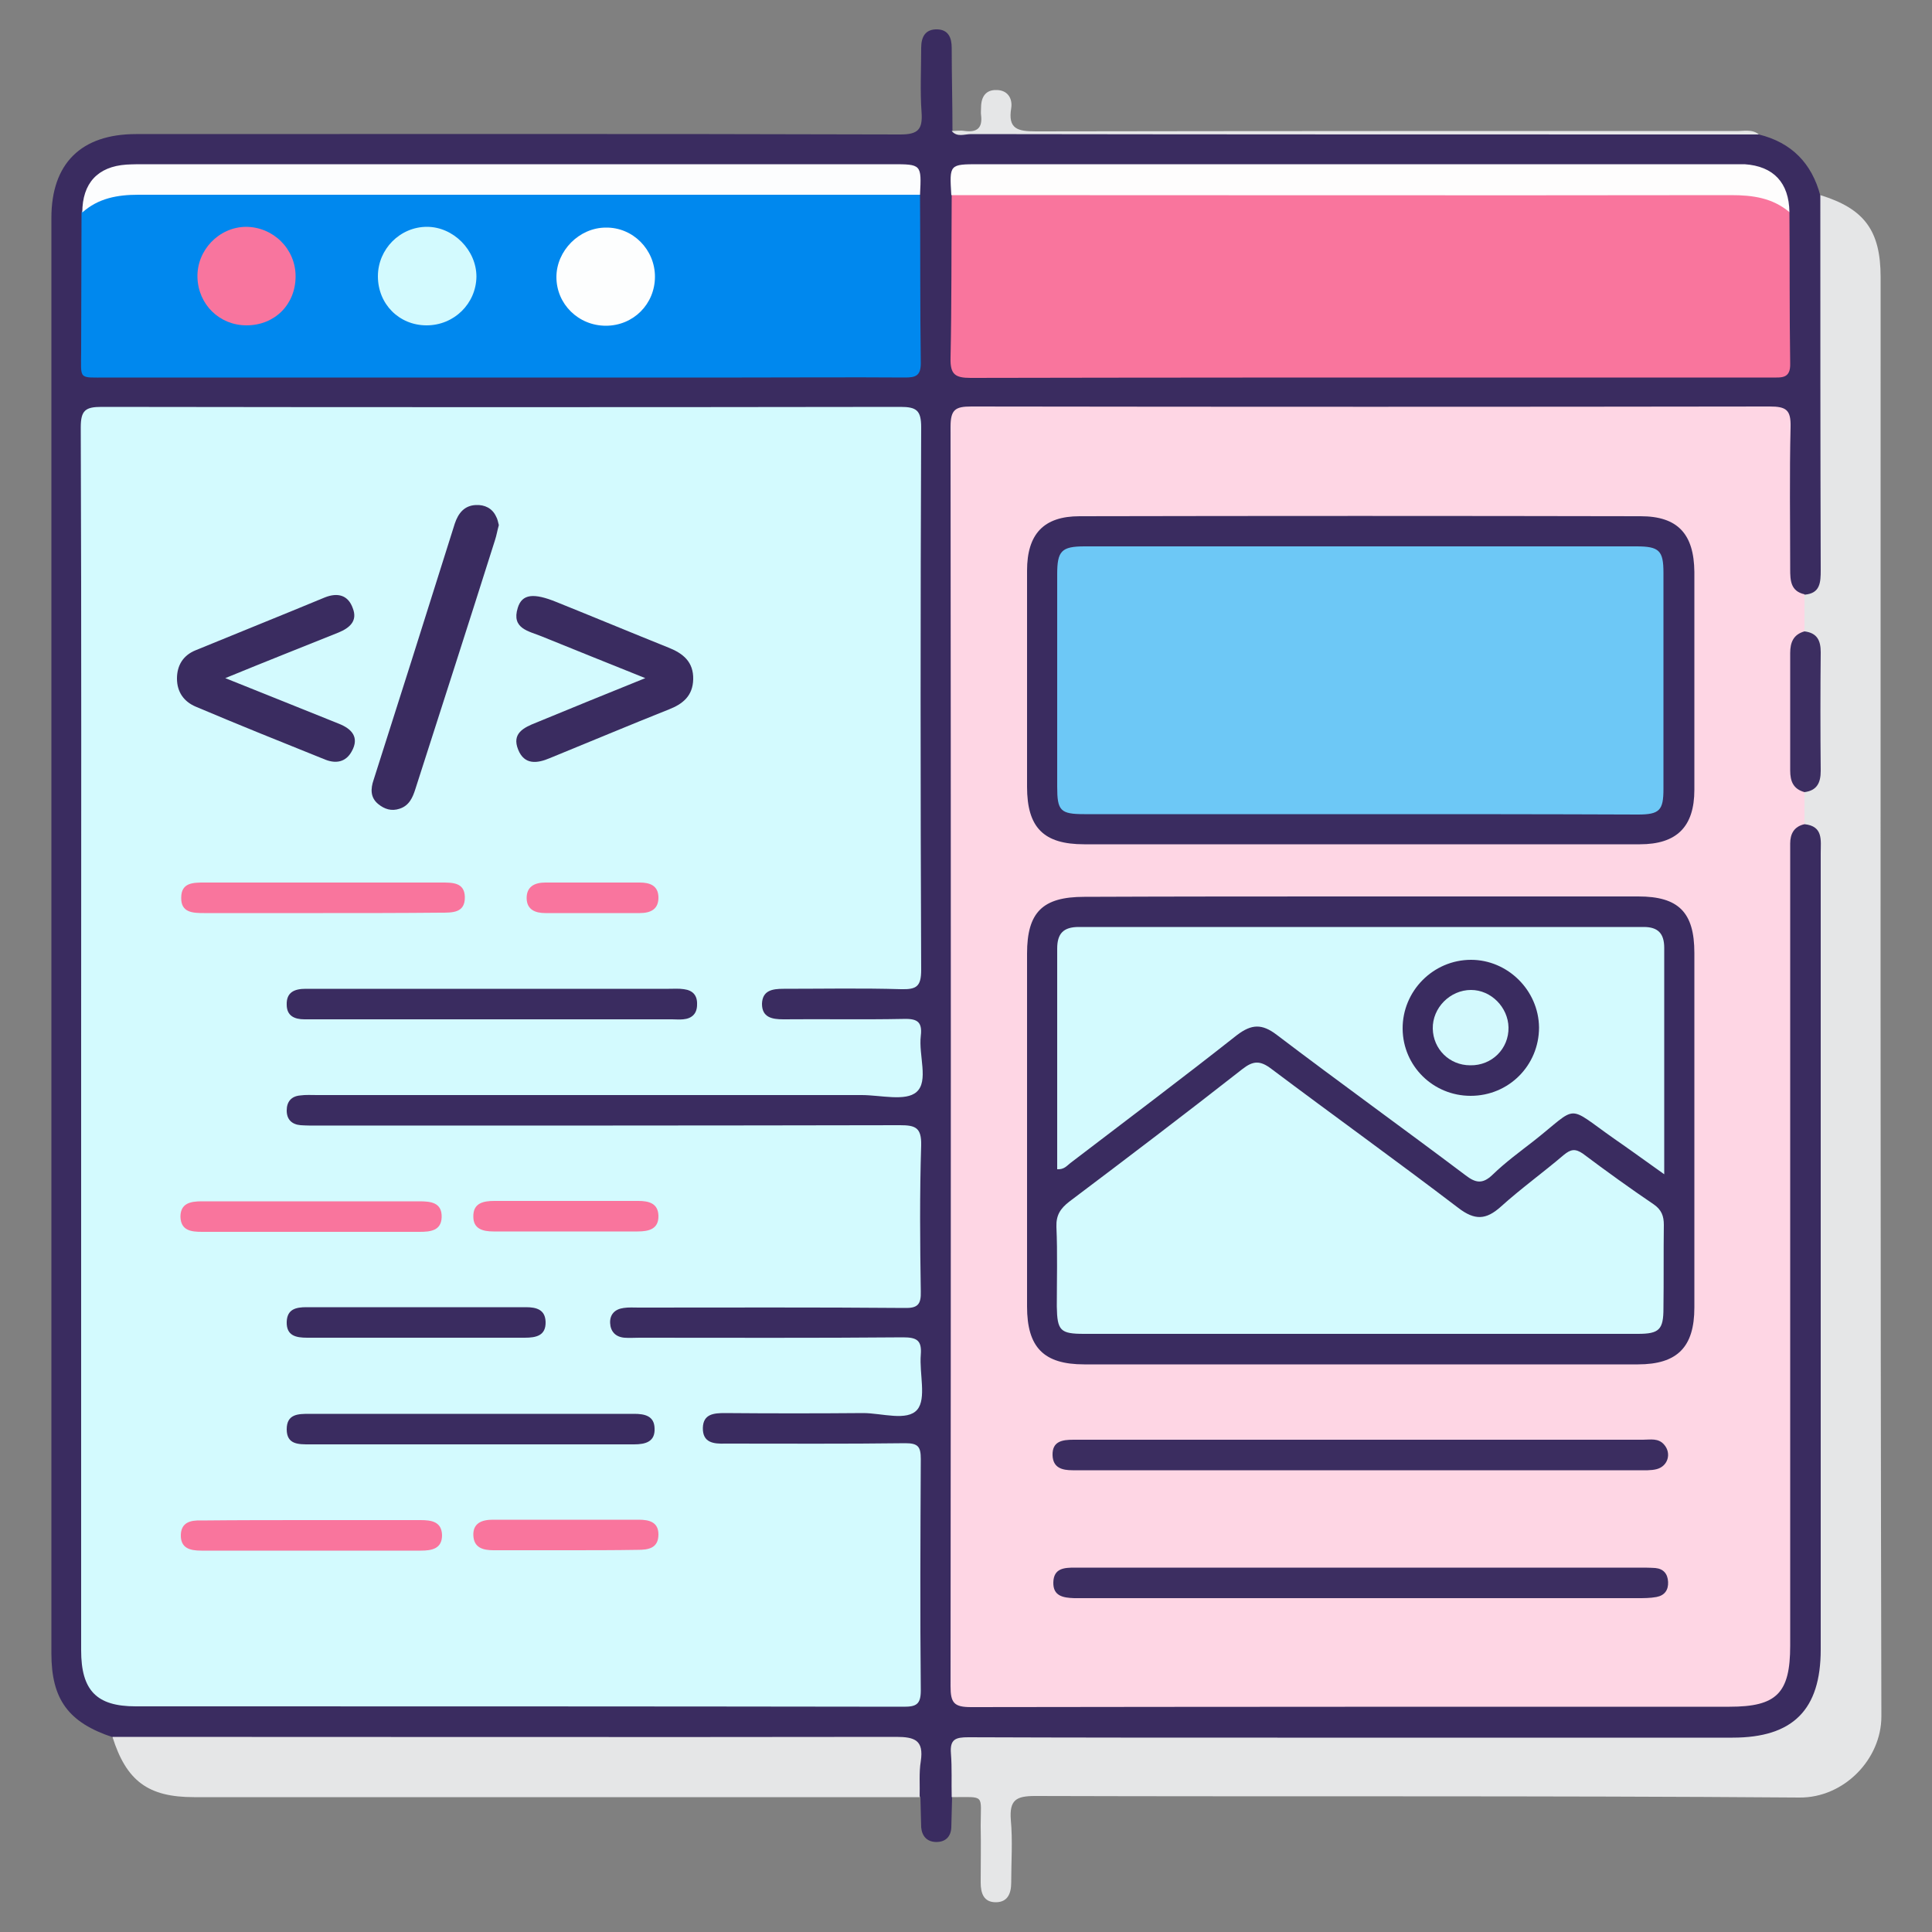 <?xml version="1.0" encoding="utf-8"?>
<!-- Generator: Adobe Illustrator 25.4.1, SVG Export Plug-In . SVG Version: 6.00 Build 0)  -->
<svg version="1.1" id="Layer_1" xmlns="http://www.w3.org/2000/svg" xmlns:xlink="http://www.w3.org/1999/xlink" x="0px" y="0px"
	 viewBox="0 0 500 500" style="enable-background:new 0 0 500 500;" xml:space="preserve">
<rect x="0" y="0" width="500" height="500" fill="#808080" stroke="none"/>
<style type="text/css">
	.st0{fill:#3A2C60;}
	.st1{fill:#E5E6E7;}
	.st2{fill:#D3FAFE;}
	.st3{fill:#FED6E4;}
	.st4{fill:#F9759D;}
	.st5{fill:#0088EE;}
	.st6{fill:#FEFDFD;}
	.st7{fill:#FCFDFE;}
	.st8{fill:#3C2E61;}
	.st9{fill:#F9759E;}
	.st10{fill:#3B2D60;}
	.st11{fill:#F8759E;}
	.st12{fill:#FDFEFE;}
	.st13{fill:#6DC8F6;}
	.st14{fill:#D3F9FD;}
</style>
<g>
	<path class="st0" d="M455.2,34.8c8.5,2.1,13.7,7.5,15.9,15.8c1.5,2,1.4,4.3,1.4,6.6c0,29.7,0,59.4,0,89.1c0,6.5-0.7,7.5-5.4,8.6
		c-4.9-0.9-5.4-4.8-5.5-8.6c-0.2-10.1-0.1-20.3-0.1-30.4c0-8.6,0-8.6-8.8-8.6c-65.6,0-131.2,0-196.8,0c-1.1,0-2.3,0.1-3.4,0
		c-3.2-0.1-4.9,1.3-4.8,4.6c0,1.6,0,3.3,0,4.9c0,104.5,0,209.1,0,313.6c0,9.5,0,9.5,9.3,9.5c63,0,126,0,188.9,0c1.6,0,3.3,0,4.9,0
		c6.9-0.3,10.2-3.6,10.6-10.3c0.1-2.1,0.1-4.3,0.1-6.4c0-65.6,0-131.2,0-196.8c0-2.6-0.2-5.2,0.3-7.8c0.5-2.9,1.7-5.3,5-5.9
		c3.8-0.2,5.2,2.1,5.6,5.4c0.2,1.6,0.2,3.3,0.2,4.9c0,68.2,0,136.4,0,204.6c0,5.5-0.5,10.7-4.2,15.2c-4.8,5.9-10.9,8.2-18.5,8.2
		c-40.6-0.1-81.1-0.1-121.7-0.1c-24.2,0-48.4,0-72.6,0c-7.7,0-7.7,0.1-7.8,7.6c-0.1,2.3,0.2,4.6-1.4,6.6c-0.1,2.6-0.1,5.2-0.2,7.8
		c-0.1,2.5-1.6,3.9-4.1,3.8c-2.2-0.1-3.5-1.5-3.7-3.8c-0.1-2.6-0.1-5.2-0.2-7.8c-1.9-2.6-1.4-5.6-1.4-8.5c0.1-3.9-1.4-5.8-5.4-5.6
		c-1.8,0.1-3.6,0-5.4,0c-62.6,0-125.2,0-187.8,0c-3.1,0-6.3,0.6-9-1.4c-11.5-3.8-15.9-9.8-15.9-21.7c0-123.8,0-247.7,0-371.5
		c0-14.1,7.7-21.7,21.9-21.7c65.9,0,131.8-0.1,197.8,0.1c4.6,0,5.8-1.3,5.5-5.7c-0.4-5.5-0.1-11.1-0.1-16.7c0-2.9,1.1-4.9,4.2-4.8
		c2.8,0.1,3.7,2.1,3.7,4.8c0,7.2,0.2,14.4,0.2,21.6c1.3,1,2.8,0.5,4.3,0.5c67.1,0,134.1,0,201.2,0C453,34.5,454.1,34.4,455.2,34.8z"
		/>
	<path class="st1" d="M246.3,465.1c-0.1-3.8,0.1-7.5-0.2-11.3c-0.3-3.7,1.2-4.2,4.5-4.2c26.7,0.1,53.3,0.1,80,0.1
		c39.3,0,78.5,0,117.8,0c15.6,0,22.8-7.2,22.8-22.8c0-68.7,0-137.5,0-206.2c0-3.2,0.7-6.9-4.2-7.4c-2.1-2.7-1.6-5.6-0.5-8.6
		c2.5-2.2,3.1-5.1,3-8.4c-0.1-7.8-0.1-15.6,0-23.4c0.1-3.6-0.6-6.7-3.1-9.4c-1-3.3-1.6-6.5,0.6-9.6c4.1-0.3,4.2-3.2,4.2-6.4
		c-0.1-32.3-0.1-64.6-0.1-97c11.4,3.5,15.6,9.2,15.6,21.2c0,124.2-0.1,248.3,0.2,372.5c0,11.1-9.7,21.1-21.2,21
		c-65.9-0.5-131.8-0.2-197.8-0.4c-4.9,0-6.7,1-6.3,6.2c0.5,5.4,0.1,10.8,0.1,16.2c0,2.8-0.9,5.1-4,5.1c-3.1,0-3.9-2.3-3.9-5.1
		c0-4.9,0.1-9.8,0-14.7C253.8,464.2,255.1,465.1,246.3,465.1z"/>
	<path class="st1" d="M29.1,449.5c67.6,0,135.2,0.1,202.8,0c4.9,0,7.2,0.9,6.4,6.3c-0.5,3-0.2,6.2-0.3,9.3c-62.6,0-125.2,0-187.8,0
		C38.3,465.1,32.7,460.9,29.1,449.5z"/>
	<path class="st1" d="M455.2,34.8c-68,0-135.9,0-203.9-0.1c-1.7,0-3.6,0.9-5-0.8c1.1,0,2.3-0.2,3.4,0c3.2,0.4,4.6-0.8,4.2-4.1
		c-0.1-0.6,0-1.3,0-2c0-2.7,1.2-4.6,4-4.5c2.8,0,4.2,2.1,3.8,4.7c-0.9,5.4,1.7,6,6.4,6c60.3-0.1,120.7-0.1,181-0.1
		C451.1,34,453.4,33.3,455.2,34.8z"/>
	<path class="st2" d="M21,269.7c0-53,0.1-106-0.1-159.1c0-4.4,1.2-5.3,5.4-5.3c68.9,0.1,137.8,0.1,206.7,0c4.2,0,5.4,0.9,5.4,5.3
		c-0.2,46.8-0.2,93.6,0,140.4c0,4.3-1.2,5.1-5.2,5c-10.1-0.3-20.3-0.1-30.4-0.1c-2.9,0-5.5,0.4-5.6,3.9c0,3.5,2.6,4,5.5,4
		c10.3-0.1,20.6,0.1,30.9-0.1c3.4-0.1,5.2,0.4,4.7,4.4c-0.6,5,2.1,11.7-1.1,14.5c-2.8,2.5-9.3,0.8-14.2,0.8c-47,0-93.9,0-140.9,0
		c-1.5,0-3-0.1-4.4,0.1c-2.3,0.2-3.5,1.6-3.5,3.9c0,2.3,1.3,3.6,3.6,3.8c1.5,0.1,2.9,0.1,4.4,0.1c50.2,0,100.5,0,150.7-0.1
		c4,0,5.6,0.6,5.5,5.2c-0.4,12.6-0.3,25.2-0.1,37.8c0.1,3.4-0.8,4.4-4.3,4.3c-22.9-0.2-45.8-0.1-68.7-0.1c-1.3,0-2.6-0.1-3.9,0.1
		c-2.3,0.3-3.6,1.7-3.5,3.9c0.1,2.2,1.4,3.6,3.7,3.8c1.3,0.1,2.6,0,3.9,0c22.7,0,45.5,0.1,68.2-0.1c3.6,0,4.9,0.8,4.6,4.5
		c-0.4,4.9,1.5,11.3-0.9,14.2c-2.6,3.1-9.2,0.9-14,0.9c-11.9,0.1-23.9,0.1-35.8,0c-2.8,0-5.6,0.2-5.7,3.8c-0.1,3.9,2.8,4.2,5.8,4.1
		c15.5,0,31.1,0.1,46.6-0.1c3.3,0,4,0.9,4,4.1c-0.1,20-0.2,39.9,0,59.9c0,3.6-1.2,4.2-4.4,4.2c-66.3-0.1-132.5-0.1-198.8-0.1
		c-10.1,0-14.1-4.1-14.1-14.5C21,374.8,21,322.3,21,269.7z"/>
	<path class="st3" d="M467,205c0,2.8,0,5.6,0,8.3c-2.7,0.6-3.7,2.5-3.7,5c0,1.3,0,2.6,0,3.9c0,67.9,0,135.8,0,203.7
		c0,12.3-3.5,15.8-15.7,15.8c-65.4,0-130.9,0-196.3,0.1c-4.4,0-5.3-1.1-5.3-5.4c0.1-108.6,0.1-217.3,0-325.9c0-4.5,1.2-5.3,5.4-5.3
		c68.9,0.1,137.8,0.1,206.6,0c4.3,0,5.5,0.9,5.4,5.3c-0.3,12.3-0.1,24.5-0.1,36.8c0,2.9,0.1,5.7,3.7,6.5c0,3.1,0,6.3,0,9.4
		c-2.2,3.6-2.6,7.6-2.5,11.7c0.2,6,0.1,12.1,0,18.1C464.4,197.4,464.8,201.4,467,205z"/>
	<path class="st4" d="M463.1,54.9c0.1,13.1,0,26.1,0.2,39.2c0.1,3.9-2.2,3.6-4.7,3.6c-21.6,0-43.2,0-64.7,0
		c-47.6,0-95.1,0-142.7,0.1c-4,0-5.3-0.9-5.2-5.1c0.3-14,0.2-28.1,0.3-42.2c2-1.6,4.3-1.3,6.6-1.3c65.9,0,131.8,0,197.7,0
		C455.6,49.1,460.4,49.6,463.1,54.9z"/>
	<path class="st5" d="M238.1,50.4c0.1,14.5,0,29.1,0.2,43.6c0,3.3-1.4,3.7-4.1,3.7c-14.1-0.1-28.1,0-42.2,0c-54.8,0-109.5,0-164.3,0
		c-7.6,0-6.7,0.7-6.7-6.9c0-11.9,0.1-23.9,0.1-35.8c1.4-3.6,4.4-5.1,8-5.6c2.4-0.4,4.9-0.3,7.4-0.3c64.1,0,128.3,0,192.4,0
		C232,49.1,235.2,48.5,238.1,50.4z"/>
	<path class="st6" d="M463.1,54.9c-4.4-3.7-9.5-4.4-15.1-4.4c-67.3,0.1-134.5,0-201.8,0c-0.5-8-0.5-8,7.2-8c64.4,0,128.8,0,193.2,0
		c1.6,0,3.3,0,4.9,0C459,43,463,47.3,463.1,54.9z"/>
	<path class="st7" d="M238.1,50.4c-67.4,0-134.9,0-202.3,0c-5.4,0-10.4,0.9-14.5,4.6c0-7.6,4-11.9,11.4-12.4
		c1.6-0.1,3.3-0.1,4.9-0.1c64.4,0,128.8,0,193.2,0C238.5,42.5,238.5,42.5,238.1,50.4z"/>
	<path class="st8" d="M467,205c-2.9-0.8-3.7-2.8-3.7-5.6c0-10.1,0-20.3,0-30.4c0-2.7,0.8-4.8,3.7-5.6c3.3,0.4,4.2,2.4,4.2,5.4
		c-0.1,10.2-0.1,20.5,0,30.7C471.2,202.6,470.2,204.6,467,205z"/>
	<path class="st0" d="M129.1,135.9c-0.4,1.4-0.6,2.7-1,3.9c-6.8,21.5-13.7,42.9-20.6,64.4c-0.7,2.2-1.6,4.3-4.1,5.1
		c-2.1,0.7-3.9,0.1-5.5-1.2c-2.1-1.7-2-4-1.2-6.3c3.3-10.3,6.5-20.5,9.8-30.8c3.7-11.8,7.5-23.7,11.2-35.5c0.9-2.7,2.5-4.7,5.5-4.8
		c2.2-0.1,4.2,0.8,5.2,3C128.8,134.4,128.9,135.2,129.1,135.9z"/>
	<path class="st0" d="M58.3,175.5c10.7,4.3,20,8,29.4,11.8c3.3,1.3,5.4,3.5,3.3,7.2c-1.5,2.7-4,3.2-6.8,2.1
		c-11.2-4.5-22.4-9-33.5-13.7c-3.1-1.3-4.9-3.8-4.9-7.3c0-3.4,1.6-6,4.8-7.3c11.2-4.6,22.4-9.1,33.5-13.7c3.3-1.3,6-0.6,7.2,2.8
		c1.3,3.3-0.8,5.1-3.7,6.3C78.4,167.4,69,171.1,58.3,175.5z"/>
	<path class="st0" d="M167,175.5c-9.7-3.9-18.2-7.3-26.8-10.8c-3.4-1.4-7.9-2-6.2-7.4c1.1-3.6,4.1-3.9,10-1.5
		c9.7,3.9,19.3,7.9,29,11.8c3.8,1.5,6.5,3.7,6.4,8.2c-0.1,4.3-2.7,6.4-6.3,7.8c-10.3,4.1-20.5,8.4-30.8,12.6
		c-3.3,1.4-6.6,1.8-8.2-2.2c-1.7-4.2,1.4-5.7,4.7-7C147.8,183.3,156.8,179.6,167,175.5z"/>
	<path class="st0" d="M127.5,255.9c15.2,0,30.4,0,45.6,0c1.3,0,2.6-0.1,3.9,0.1c2.3,0.3,3.5,1.6,3.4,4c0,2.3-1.3,3.6-3.6,3.8
		c-1,0.1-2,0-2.9,0c-31,0-62,0-93.1,0c-0.7,0-1.3,0-2,0c-2.6,0-4.6-0.9-4.6-3.8c-0.1-3.2,2-4.1,4.9-4.1c12.2,0,24.5,0,36.7,0
		C119.7,255.9,123.6,255.9,127.5,255.9z"/>
	<path class="st0" d="M121.4,365.9c14.2,0,28.5,0,42.7,0c2.7,0,5.2,0.5,5.3,3.7c0.2,3.5-2.3,4.2-5.3,4.2c-12.4,0-24.9,0-37.3,0
		c-15.5,0-31.1,0-46.6,0c-2.9,0-6,0.1-6-3.9c0-4,3-4,5.9-4C93.9,365.9,107.6,365.9,121.4,365.9z"/>
	<path class="st4" d="M83.6,236.3c-10.3,0-20.6,0-30.8,0c-2.9,0-6-0.1-5.9-4c0-3.9,3.1-3.9,6-3.9c20.4,0,40.8,0,61.2,0
		c2.9,0,6.1-0.1,6.2,3.7c0.1,4.2-3.2,4.1-6.3,4.1C103.8,236.3,93.7,236.3,83.6,236.3z"/>
	<path class="st4" d="M80.1,310.9c9.5,0,18.9,0,28.4,0c3,0,5.9,0.3,5.8,4.1c-0.1,3.5-2.9,3.8-5.7,3.8c-18.8,0-37.5,0-56.3,0
		c-2.8,0-5.5-0.3-5.6-3.9c0-3.5,2.6-4,5.5-4C61.5,310.9,70.8,310.9,80.1,310.9z"/>
	<path class="st4" d="M80.9,393.4c9.3,0,18.6,0,27.9,0c2.9,0,5.5,0.4,5.6,3.9c0,3.5-2.6,4-5.5,4c-18.9,0-37.9,0-56.8,0
		c-2.9,0-5.4-0.6-5.3-4.1c0.1-3.2,2.5-3.8,5.2-3.7C61.6,393.4,71.2,393.4,80.9,393.4z"/>
	<path class="st0" d="M107.4,346.2c-9.3,0-18.6,0-27.9,0c-2.9,0-5.4-0.5-5.3-4.1c0.1-3.3,2.4-3.8,5.1-3.8c18.9,0,37.8,0,56.8,0
		c2.7,0,5,0.6,5.1,3.8c0.1,3.6-2.5,4.1-5.4,4.1C126.3,346.2,116.9,346.2,107.4,346.2z"/>
	<path class="st4" d="M145.9,318.7c-6.1,0-12.1,0-18.2,0c-2.8,0-5.2-0.7-5.2-3.8c-0.1-3.5,2.5-4.1,5.4-4.1c12.4,0,24.9,0,37.3,0
		c2.7,0,5.1,0.6,5.2,3.8c0.1,3.5-2.5,4.1-5.4,4.1C158.7,318.7,152.3,318.7,145.9,318.7z"/>
	<path class="st4" d="M146.8,401.2c-6.4,0-12.8,0-19.1,0c-2.8,0-5.1-0.7-5.2-3.9c-0.1-3.1,2.2-4,5-4c12.6,0,25.2,0,37.8,0
		c2.7,0,5.1,0.6,5.1,3.8c0,3.6-2.6,4-5.4,4C158.9,401.2,152.9,401.2,146.8,401.2z"/>
	<path class="st9" d="M153.4,236.3c-4.1,0-8.2,0-12.3,0c-2.6,0-4.7-0.9-4.8-3.7c-0.1-3.1,2-4.2,4.8-4.2c8.2,0,16.4,0,24.5,0
		c2.6,0,4.7,0.8,4.8,3.7c0.1,3.2-2,4.2-4.8,4.2C161.6,236.3,157.5,236.3,153.4,236.3z"/>
	<path class="st0" d="M352.3,232c23.9,0,47.8,0,71.7,0c10.4,0,14.5,4.1,14.5,14.6c0,30.6,0,61.2,0,91.8c0,10.2-4.4,14.7-14.6,14.7
		c-47.8,0-95.5,0-143.3,0c-10.5,0-14.8-4.4-14.8-15c0-30.4,0-60.9,0-91.3c0-10.7,4-14.7,14.8-14.7C304.5,232,328.4,232,352.3,232z"
		/>
	<path class="st0" d="M352.2,218.5c-23.9,0-47.7,0-71.6,0c-10.5,0-14.8-4.3-14.8-14.9c0-18.6,0-37.3,0-55.9
		c0-9.5,4.3-14.1,13.6-14.1c48.4-0.1,96.8-0.1,145.2,0c9.6,0,13.8,4.6,13.9,14.4c0,18.8,0,37.6,0,56.4c0,9.6-4.6,14.1-14.1,14.1
		C400.3,218.5,376.3,218.5,352.2,218.5z"/>
	<path class="st8" d="M352.3,405.7c23.9,0,47.8,0,71.7,0c1.5,0,2.9,0,4.4,0.1c2.1,0.2,3.2,1.5,3.3,3.6c0.1,2.1-0.9,3.5-3,3.9
		c-1.6,0.3-3.3,0.3-4.9,0.3c-47.8,0-95.5,0-143.3,0c-0.8,0-1.6,0-2.5,0c-2.8-0.1-5.5-0.5-5.4-4.1c0.1-3.7,2.9-3.8,5.6-3.8
		C302.9,405.7,327.6,405.7,352.3,405.7z"/>
	<path class="st10" d="M352.1,372.6c24.4,0,48.8,0,73.1,0c1.9,0,4-0.5,5.5,1.3c1.9,2.2,1,5.5-1.9,6.3c-1.5,0.4-3.2,0.3-4.9,0.3
		c-47.9,0-95.9,0-143.8,0c-0.8,0-1.6,0-2.5,0c-2.7,0-5.1-0.6-5.2-3.9c-0.1-3.6,2.5-4,5.4-4C302.7,372.6,327.4,372.6,352.1,372.6z"/>
	<path class="st11" d="M76.5,71.5c0,7.3-5.4,12.7-12.7,12.7c-7,0-12.5-5.4-12.7-12.4c-0.2-7,5.5-13,12.5-13.1
		C70.7,58.7,76.5,64.4,76.5,71.5z"/>
	<path class="st2" d="M110.4,84.2c-7.1,0-12.6-5.5-12.6-12.7c0-7,5.7-12.8,12.7-12.8c6.8,0,12.8,6,12.8,12.9
		C123.2,78.6,117.5,84.2,110.4,84.2z"/>
	<path class="st12" d="M169.5,71.6c0,7.1-5.6,12.7-12.7,12.7c-7.1,0-12.8-5.6-12.8-12.6c0-6.8,5.9-12.8,12.8-12.8
		C163.8,58.8,169.5,64.6,169.5,71.6z"/>
	<path class="st2" d="M351.8,345.2c-23.7,0-47.4,0-71.2,0c-6.2,0-7-0.8-7.1-7.1c0-6.9,0.2-13.7-0.1-20.6c-0.1-3,1-4.7,3.3-6.5
		c15-11.3,30-22.7,44.8-34.3c2.8-2.2,4.6-2.3,7.5-0.1c16.1,12.1,32.4,23.8,48.4,36c4.3,3.3,7.2,3.1,11-0.3
		c5.2-4.7,10.9-8.8,16.3-13.4c1.8-1.5,3-1.7,5-0.3c6,4.5,12.1,8.9,18.3,13.1c2,1.4,2.6,3,2.6,5.3c-0.1,7.2,0,14.4-0.1,21.6
		c0,5.5-1.1,6.6-6.6,6.6C399.9,345.2,375.9,345.2,351.8,345.2z"/>
	<path class="st2" d="M273.6,302.6c0-19.2,0-38.2,0-57.1c0-3.9,1.6-5.6,5.6-5.6c48.7,0,97.5,0,146.2,0c3.7,0,5.3,1.7,5.3,5.4
		c0,19.1,0,38.3,0,58.6c-4.8-3.4-8.9-6.4-13.1-9.3c-12.5-8.8-8.9-8.6-20.7,0.7c-3.6,2.8-7.3,5.5-10.6,8.7c-2.6,2.5-4.4,2.2-7.1,0.1
		c-16.2-12.2-32.6-24-48.8-36.3c-3.8-2.9-6.5-2.8-10.3,0.1C305.9,279.1,291.4,290,277,301C276.1,301.7,275.4,302.7,273.6,302.6z"/>
	<path class="st13" d="M351.8,210.7c-23.7,0-47.5,0-71.2,0c-6.2,0-7-0.9-7-7.1c0-18.3,0-36.7,0-55c0-6,1.1-7.2,7.1-7.2
		c47.6,0,95.2,0,142.8,0c5.9,0,7,1.1,7,6.8c0,18.7,0,37.3,0,56c0,5.5-1,6.6-6.6,6.6C399.9,210.7,375.9,210.7,351.8,210.7z"/>
	<path class="st0" d="M380.6,283.6c-9.7,0-17.5-7.7-17.6-17.3c-0.1-9.8,7.9-17.9,17.7-17.9c9.5,0,17.5,7.9,17.6,17.5
		C398.3,275.7,390.5,283.6,380.6,283.6z"/>
	<path class="st14" d="M380.5,275.7c-5.4,0-9.6-4.2-9.7-9.5c-0.1-5.4,4.5-10,9.9-10c5.2,0,9.6,4.5,9.7,9.7
		C390.5,271.4,386.1,275.8,380.5,275.7z"/>
</g>
</svg>
